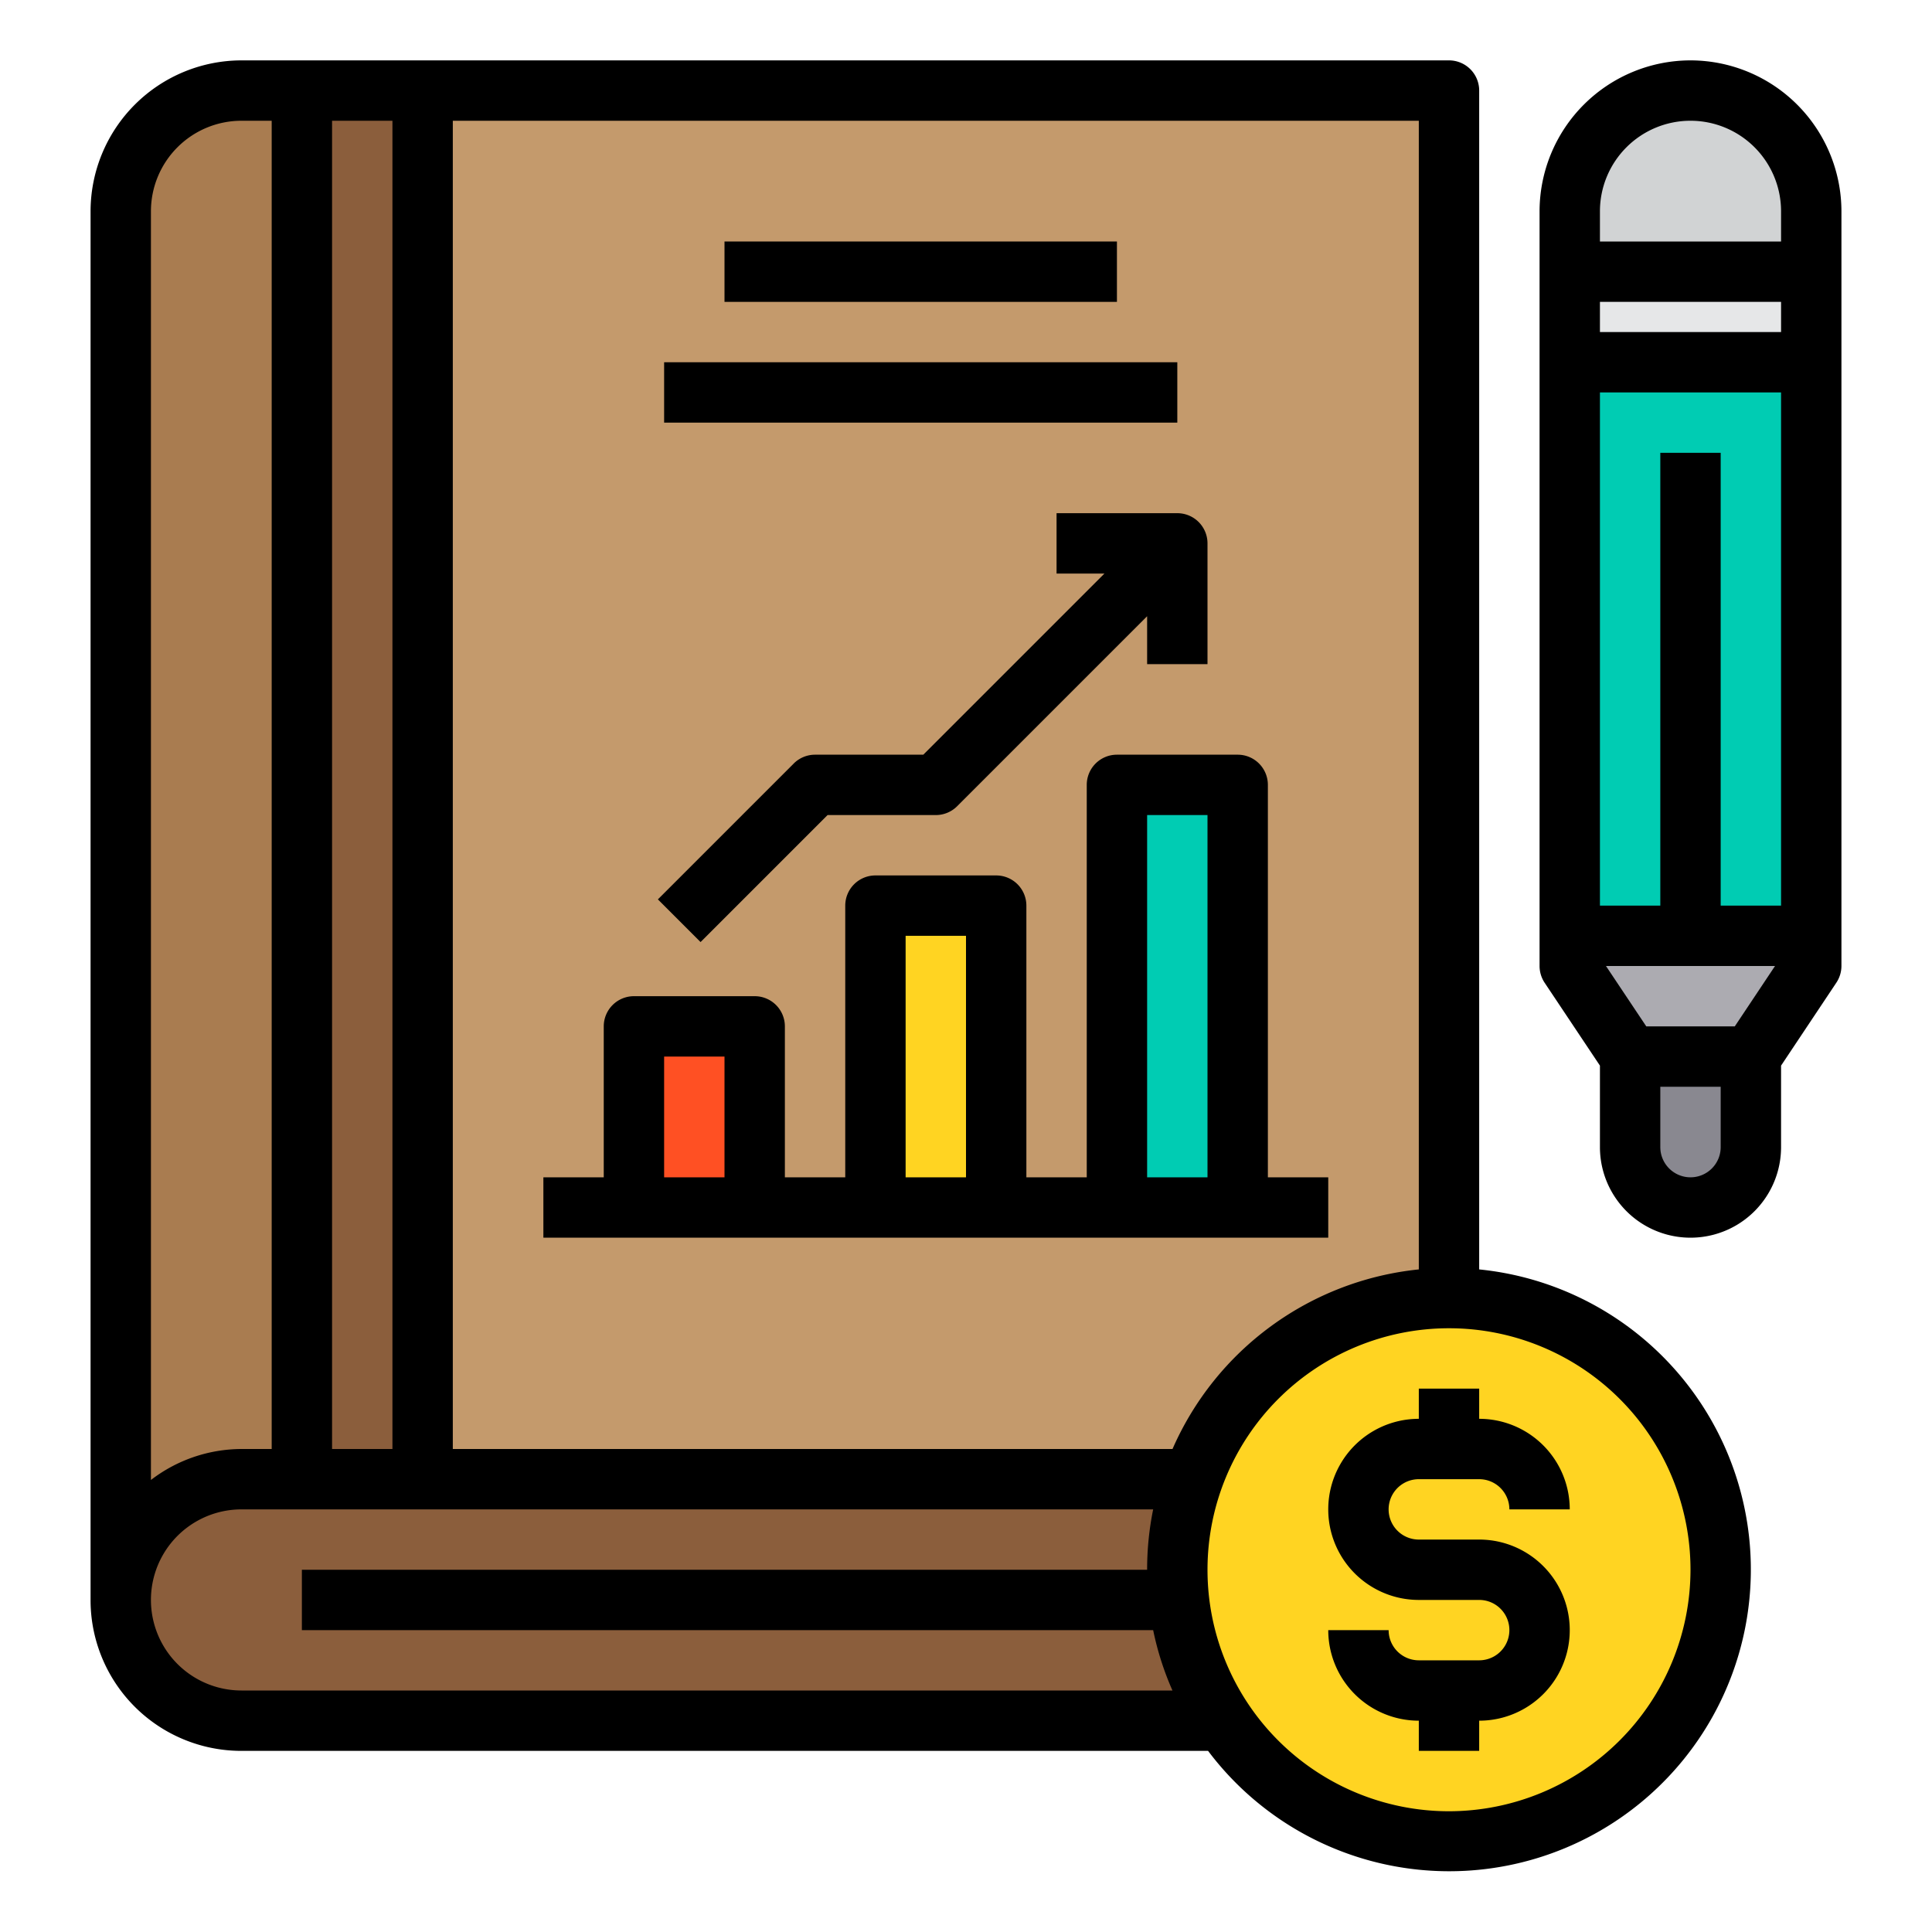 <svg height="512" viewBox="0 0 64 64" width="512" xmlns="http://www.w3.org/2000/svg"><g id="Book-Business-Plan-Report-Financial"><path d="m48 49v8h-40a4 4 0 0 1 0-8z" fill="#8b5e3c"/><path d="m14 3h34v46h-34z" fill="#c49a6c"/><path d="m48 43a8.981 8.981 0 0 0 -8.48 6 8.8 8.8 0 0 0 -.52 3 8.262 8.262 0 0 0 .06 1 9 9 0 1 0 8.94-10z" fill="#ffd422"/><path d="m58 35v3a2.006 2.006 0 0 1 -2 2 2.015 2.015 0 0 1 -2-2v-3z" fill="#898890"/><path d="m60 31v1l-2 3h-4l-2-3v-1h4z" fill="#acabb1"/><path d="m52 12h8v19h-4-4z" fill="#00ccb3"/><path d="m60 7v2h-8v-2a4 4 0 0 1 8 0z" fill="#d1d3d4"/><path d="m21 34h4v6h-4z" fill="#ff5023"/><path d="m37 26h4v14h-4z" fill="#00ccb3"/><path d="m29 30h4v10h-4z" fill="#ffd422"/><path d="m10 3h4v46h-4z" fill="#8b5e3c"/><path d="m8 49a4 4 0 0 0 -4 4v-46a4 4 0 0 1 4-4h2v46z" fill="#a97c50"/><path d="m52 9h8v3h-8z" fill="#e6e7e8"/><path d="m47 49h2a1 1 0 0 1 1 1h2a3 3 0 0 0 -3-3v-1h-2v1a3 3 0 0 0 0 6h2a1 1 0 0 1 0 2h-2a1 1 0 0 1 -1-1h-2a3 3 0 0 0 3 3v1h2v-1a3 3 0 0 0 0-6h-2a1 1 0 0 1 0-2z"/><path d="m49 42.051v-39.051a1 1 0 0 0 -1-1h-40a5.006 5.006 0 0 0 -5 5v46a4.995 4.995 0 0 0 5 5h32.019a9.993 9.993 0 1 0 8.981-15.949zm-2 0a10.019 10.019 0 0 0 -8.159 5.949h-23.841v-44h32zm-36 5.949v-44h2v44zm-3-44h1v44h-1a4.948 4.948 0 0 0 -3 1.026v-42.026a3 3 0 0 1 3-3zm0 52a3 3 0 0 1 0-6h30.2a9.983 9.983 0 0 0 -.2 2h-28v2h28.2a9.843 9.843 0 0 0 .639 2zm40 4a8 8 0 1 1 8-8 8.009 8.009 0 0 1 -8 8z"/><path d="m56 2a5.006 5.006 0 0 0 -5 5v25a1.006 1.006 0 0 0 .168.555l1.832 2.745v2.7a3 3 0 0 0 6 0v-2.7l1.832-2.748a1.006 1.006 0 0 0 .168-.552v-25a5.006 5.006 0 0 0 -5-5zm0 2a3 3 0 0 1 3 3v1h-6v-1a3 3 0 0 1 3-3zm-1.465 30-1.335-2h5.6l-1.333 2zm2.465-4v-15h-2v15h-2v-17h6v17zm-4-19v-1h6v1zm3 28a1 1 0 0 1 -1-1v-2h2v2a1 1 0 0 1 -1 1z"/><path d="m24 8h13v2h-13z"/><path d="m22 12h17v2h-17z"/><path d="m27.414 27h3.586a1 1 0 0 0 .707-.293l6.293-6.293v1.586h2v-4a1 1 0 0 0 -1-1h-4v2h1.586l-6 6h-3.586a1 1 0 0 0 -.707.293l-4.5 4.5 1.414 1.414z"/><path d="m18 41h26v-2h-2v-13a1 1 0 0 0 -1-1h-4a1 1 0 0 0 -1 1v13h-2v-9a1 1 0 0 0 -1-1h-4a1 1 0 0 0 -1 1v9h-2v-5a1 1 0 0 0 -1-1h-4a1 1 0 0 0 -1 1v5h-2zm20-14h2v12h-2zm-8 4h2v8h-2zm-8 4h2v4h-2z"/></g></svg>